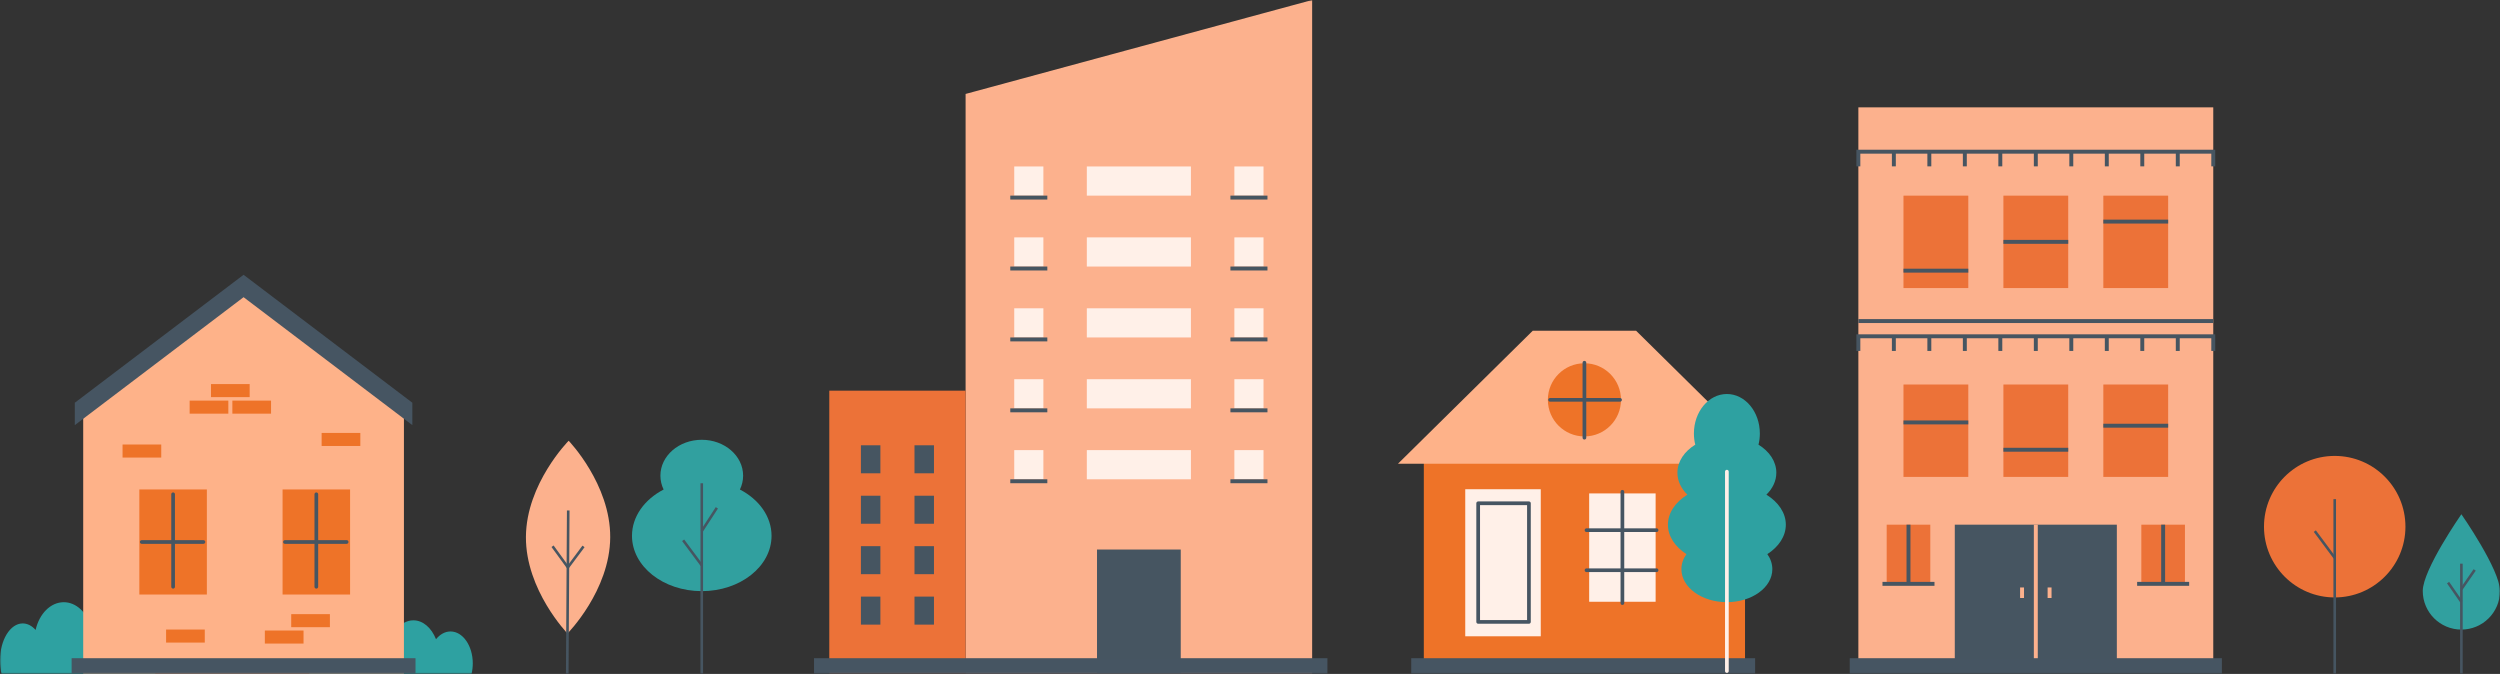 <?xml version="1.0" encoding="UTF-8"?>
<svg width="779px" height="210px" viewBox="0 0 779 210" version="1.1" xmlns="http://www.w3.org/2000/svg" xmlns:xlink="http://www.w3.org/1999/xlink">
    <rect x="0" y="0" width="779" height="210" fill="#333333" stroke="none"/>
    <title>Group 133</title>
    <defs>
        <polygon id="path-1" points="0 210 779 210 779 0 0 0"></polygon>
    </defs>
    <g id="Page-1" stroke="none" stroke-width="1" fill="none" fill-rule="evenodd">
        <g id="Desktop/Area-Guide---Tynemouth" transform="translate(-331, -2427)">
            <g id="Group-133" transform="translate(331, 2427)">
                <path d="M206.782,152.535 C206.14,151.206 205.783,149.748 205.783,148.216 C205.783,142.042 211.553,137.037 218.67,137.037 C225.788,137.037 231.557,142.042 231.557,148.216 C231.557,149.748 231.201,151.206 230.558,152.535 C236.489,155.614 240.413,160.92 240.413,166.96 C240.413,176.481 230.678,184.199 218.67,184.199 C206.662,184.199 196.927,176.481 196.927,166.96 C196.927,160.92 200.852,155.614 206.782,152.535" id="Fill-1" fill="#31A09F"></path>
                <mask id="mask-2" fill="white">
                    <use xlink:href="#path-1"></use>
                </mask>
                <g id="Clip-4"></g>
                <polygon id="Fill-3" fill="#465561" mask="url(#mask-2)" points="218.264 209.956 219.077 209.956 219.077 150.578 218.264 150.578"></polygon>
                <polygon id="Fill-5" fill="#465561" mask="url(#mask-2)" points="218.344 176.392 212.541 168.594 213.193 168.109 218.996 175.907"></polygon>
                <polygon id="Fill-6" fill="#465561" mask="url(#mask-2)" points="219.016 165.68 218.335 165.237 223.034 158.013 223.715 158.457"></polygon>
                <polygon id="Fill-7" fill="#FCB18D" mask="url(#mask-2)" points="579.066 205.903 689.654 205.903 689.654 33.452 579.066 33.452"></polygon>
                <polygon id="Fill-8" fill="#465561" mask="url(#mask-2)" points="677.982 109.355 679.208 109.355 679.208 104.787 677.982 104.787"></polygon>
                <polygon id="Fill-9" fill="#465561" mask="url(#mask-2)" points="666.923 109.355 668.149 109.355 668.149 104.787 666.923 104.787"></polygon>
                <polygon id="Fill-10" fill="#465561" mask="url(#mask-2)" points="655.865 109.355 657.09 109.355 657.09 104.787 655.865 104.787"></polygon>
                <polygon id="Fill-11" fill="#465561" mask="url(#mask-2)" points="644.806 109.355 646.031 109.355 646.031 104.787 644.806 104.787"></polygon>
                <polygon id="Fill-12" fill="#465561" mask="url(#mask-2)" points="633.747 109.355 634.973 109.355 634.973 104.787 633.747 104.787"></polygon>
                <polygon id="Fill-13" fill="#465561" mask="url(#mask-2)" points="622.688 109.355 623.914 109.355 623.914 104.787 622.688 104.787"></polygon>
                <polygon id="Fill-14" fill="#465561" mask="url(#mask-2)" points="611.629 109.355 612.855 109.355 612.855 104.787 611.629 104.787"></polygon>
                <polygon id="Fill-15" fill="#465561" mask="url(#mask-2)" points="600.57 109.355 601.796 109.355 601.796 104.787 600.57 104.787"></polygon>
                <polygon id="Fill-16" fill="#465561" mask="url(#mask-2)" points="589.512 109.355 590.737 109.355 590.737 104.787 589.512 104.787"></polygon>
                <polygon id="Fill-17" fill="#465561" mask="url(#mask-2)" points="690.267 109.355 689.041 109.355 689.041 105.4 579.678 105.4 579.678 109.355 578.453 109.355 578.453 104.174 690.267 104.174"></polygon>
                <polygon id="Fill-18" fill="#465561" mask="url(#mask-2)" points="677.982 51.836 679.208 51.836 679.208 47.268 677.982 47.268"></polygon>
                <polygon id="Fill-19" fill="#465561" mask="url(#mask-2)" points="666.923 51.836 668.149 51.836 668.149 47.268 666.923 47.268"></polygon>
                <polygon id="Fill-20" fill="#465561" mask="url(#mask-2)" points="655.865 51.836 657.09 51.836 657.09 47.268 655.865 47.268"></polygon>
                <polygon id="Fill-21" fill="#465561" mask="url(#mask-2)" points="644.806 51.836 646.031 51.836 646.031 47.268 644.806 47.268"></polygon>
                <polygon id="Fill-22" fill="#465561" mask="url(#mask-2)" points="633.747 51.836 634.973 51.836 634.973 47.268 633.747 47.268"></polygon>
                <polygon id="Fill-23" fill="#465561" mask="url(#mask-2)" points="622.688 51.836 623.914 51.836 623.914 47.268 622.688 47.268"></polygon>
                <polygon id="Fill-24" fill="#465561" mask="url(#mask-2)" points="611.629 51.836 612.855 51.836 612.855 47.268 611.629 47.268"></polygon>
                <polygon id="Fill-25" fill="#465561" mask="url(#mask-2)" points="600.57 51.836 601.796 51.836 601.796 47.268 600.57 47.268"></polygon>
                <polygon id="Fill-26" fill="#465561" mask="url(#mask-2)" points="589.512 51.836 590.737 51.836 590.737 47.268 589.512 47.268"></polygon>
                <polygon id="Fill-27" fill="#465561" mask="url(#mask-2)" points="690.267 51.836 689.041 51.836 689.041 47.881 579.678 47.881 579.678 51.836 578.453 51.836 578.453 46.655 690.267 46.655"></polygon>
                <polygon id="Fill-28" fill="#465561" mask="url(#mask-2)" points="579.066 100.656 689.654 100.656 689.654 99.43 579.066 99.43"></polygon>
                <polygon id="Fill-29" fill="#EC7238" mask="url(#mask-2)" points="624.261 89.758 644.459 89.758 644.459 60.967 624.261 60.967"></polygon>
                <polygon id="Fill-30" fill="#465561" mask="url(#mask-2)" points="624.261 75.976 644.459 75.976 644.459 74.749 624.261 74.749"></polygon>
                <polygon id="Fill-31" fill="#EC7238" mask="url(#mask-2)" points="593.123 89.758 613.321 89.758 613.321 60.967 593.123 60.967"></polygon>
                <polygon id="Fill-32" fill="#465561" mask="url(#mask-2)" points="593.122 84.95 613.32 84.95 613.32 83.724 593.122 83.724"></polygon>
                <polygon id="Fill-33" fill="#EC7238" mask="url(#mask-2)" points="655.399 89.758 675.597 89.758 675.597 60.967 655.399 60.967"></polygon>
                <polygon id="Fill-34" fill="#465561" mask="url(#mask-2)" points="655.399 69.662 675.597 69.662 675.597 68.436 655.399 68.436"></polygon>
                <polygon id="Fill-35" fill="#EC7238" mask="url(#mask-2)" points="624.261 148.606 644.459 148.606 644.459 119.815 624.261 119.815"></polygon>
                <polygon id="Fill-36" fill="#465561" mask="url(#mask-2)" points="624.261 140.754 644.459 140.754 644.459 139.527 624.261 139.527"></polygon>
                <polygon id="Fill-37" fill="#EC7238" mask="url(#mask-2)" points="655.399 148.606 675.597 148.606 675.597 119.815 655.399 119.815"></polygon>
                <polygon id="Fill-38" fill="#465561" mask="url(#mask-2)" points="655.399 133.262 675.597 133.262 675.597 132.036 655.399 132.036"></polygon>
                <polygon id="Fill-39" fill="#EC7238" mask="url(#mask-2)" points="593.123 148.606 613.321 148.606 613.321 119.815 593.123 119.815"></polygon>
                <polygon id="Fill-40" fill="#465561" mask="url(#mask-2)" points="593.123 132.243 613.32 132.243 613.32 131.016 593.123 131.016"></polygon>
                <polygon id="Fill-41" fill="#465561" mask="url(#mask-2)" points="609.111 205.903 659.609 205.903 659.609 163.488 609.111 163.488"></polygon>
                <polygon id="Fill-42" fill="#FCB18D" mask="url(#mask-2)" points="633.747 205.903 634.973 205.903 634.973 163.488 633.747 163.488"></polygon>
                <polygon id="Fill-43" fill="#EC7238" mask="url(#mask-2)" points="587.889 181.927 601.48 181.927 601.48 163.488 587.889 163.488"></polygon>
                <polygon id="Fill-44" fill="#465561" mask="url(#mask-2)" points="586.58 182.54 602.788 182.54 602.788 181.314 586.58 181.314"></polygon>
                <polygon id="Fill-45" fill="#465561" mask="url(#mask-2)" points="594.071 181.927 595.297 181.927 595.297 163.488 594.071 163.488"></polygon>
                <polygon id="Fill-46" fill="#EC7238" mask="url(#mask-2)" points="667.24 181.927 680.831 181.927 680.831 163.488 667.24 163.488"></polygon>
                <polygon id="Fill-47" fill="#465561" mask="url(#mask-2)" points="665.931 182.54 682.14 182.54 682.14 181.314 665.931 181.314"></polygon>
                <polygon id="Fill-48" fill="#465561" mask="url(#mask-2)" points="673.423 181.927 674.648 181.927 674.648 163.488 673.423 163.488"></polygon>
                <polygon id="Fill-49" fill="#FCB18D" mask="url(#mask-2)" points="629.458 186.337 630.684 186.337 630.684 183.054 629.458 183.054"></polygon>
                <polygon id="Fill-50" fill="#FCB18D" mask="url(#mask-2)" points="638.036 186.337 639.261 186.337 639.261 183.054 638.036 183.054"></polygon>
                <path d="M705.46,164.112 C705.46,176.289 715.327,186.16 727.498,186.16 C739.669,186.16 749.536,176.289 749.536,164.112 C749.536,151.935 739.669,142.064 727.498,142.064 C715.327,142.064 705.46,151.935 705.46,164.112" id="Fill-51" fill="#EC7238" mask="url(#mask-2)"></path>
                <polygon id="Fill-52" fill="#465561" mask="url(#mask-2)" points="727.092 209.956 727.904 209.956 727.904 155.539 727.092 155.539"></polygon>
                <polygon id="Fill-53" fill="#465561" mask="url(#mask-2)" points="727.172 174.071 720.97 165.737 721.622 165.252 727.824 173.585"></polygon>
                <path d="M754.933,184.138 C754.933,190.787 760.32,196.177 766.966,196.177 C773.612,196.177 779,190.787 779,184.138 C779,177.489 766.966,160.235 766.966,160.235 C766.966,160.235 754.933,177.489 754.933,184.138" id="Fill-54" fill="#31A09F" mask="url(#mask-2)"></path>
                <polygon id="Fill-55" fill="#465561" mask="url(#mask-2)" points="766.56 209.956 767.373 209.956 767.373 175.649 766.56 175.649"></polygon>
                <polygon id="Fill-56" fill="#465561" mask="url(#mask-2)" points="766.632 187.751 762.483 181.763 763.151 181.3 767.3 187.288"></polygon>
                <polygon id="Fill-57" fill="#465561" mask="url(#mask-2)" points="767.3 183.805 766.633 183.342 770.782 177.353 771.45 177.816"></polygon>
                <polygon id="Fill-58" fill="#EE7328" mask="url(#mask-2)" points="443.662 206.564 543.748 206.564 543.748 141.998 443.662 141.998"></polygon>
                <polygon id="Fill-59" fill="#FEB289" mask="url(#mask-2)" points="477.605 103.058 490.972 103.058 496.437 103.058 509.805 103.058 551.795 144.491 496.437 144.491 490.972 144.491 435.615 144.491"></polygon>
                <polygon id="Fill-60" fill="#FFF0E8" mask="url(#mask-2)" points="495.186 187.506 515.891 187.506 515.891 153.749 495.186 153.749"></polygon>
                <path d="M516.188,178.261 L494.353,178.261 C494.034,178.261 493.776,178.002 493.776,177.683 C493.776,177.364 494.034,177.106 494.353,177.106 L516.188,177.106 C516.507,177.106 516.765,177.364 516.765,177.683 C516.765,178.002 516.507,178.261 516.188,178.261" id="Fill-61" fill="#465562" mask="url(#mask-2)"></path>
                <path d="M516.188,165.779 L494.353,165.779 C494.034,165.779 493.776,165.521 493.776,165.202 C493.776,164.883 494.034,164.624 494.353,164.624 L516.188,164.624 C516.507,164.624 516.765,164.883 516.765,165.202 C516.765,165.521 516.507,165.779 516.188,165.779" id="Fill-62" fill="#465562" mask="url(#mask-2)"></path>
                <path d="M505.538,188.503 C505.219,188.503 504.961,188.244 504.961,187.925 L504.961,153.238 C504.961,152.919 505.219,152.66 505.538,152.66 C505.857,152.66 506.115,152.919 506.115,153.238 L506.115,187.925 C506.115,188.244 505.857,188.503 505.538,188.503" id="Fill-63" fill="#465562" mask="url(#mask-2)"></path>
                <path d="M482.312,124.592 C482.312,130.887 487.413,135.99 493.705,135.99 C499.997,135.99 505.098,130.887 505.098,124.592 C505.098,118.297 499.997,113.194 493.705,113.194 C487.413,113.194 482.312,118.297 482.312,124.592" id="Fill-64" fill="#EE7328" mask="url(#mask-2)"></path>
                <path d="M504.805,125.17 L483.015,125.17 C482.696,125.17 482.438,124.911 482.438,124.592 C482.438,124.273 482.696,124.015 483.015,124.015 L504.805,124.015 C505.124,124.015 505.382,124.273 505.382,124.592 C505.382,124.911 505.124,125.17 504.805,125.17" id="Fill-65" fill="#465562" mask="url(#mask-2)"></path>
                <path d="M493.705,136.967 C493.386,136.967 493.128,136.708 493.128,136.39 L493.128,113.024 C493.128,112.705 493.386,112.446 493.705,112.446 C494.024,112.446 494.282,112.705 494.282,113.024 L494.282,136.39 C494.282,136.708 494.024,136.967 493.705,136.967" id="Fill-66" fill="#465562" mask="url(#mask-2)"></path>
                <polygon id="Fill-67" fill="#465562" mask="url(#mask-2)" points="439.736 209.956 546.895 209.956 546.895 205.101 439.736 205.101"></polygon>
                <polygon id="Fill-68" fill="#FFF0E8" mask="url(#mask-2)" points="456.573 198.267 480.102 198.267 480.102 152.443 456.573 152.443"></polygon>
                <path d="M461.176,193.208 L475.837,193.208 L475.837,157.399 L461.176,157.399 L461.176,193.208 Z M476.415,194.362 L460.598,194.362 C460.28,194.362 460.021,194.104 460.021,193.785 L460.021,156.821 C460.021,156.502 460.28,156.244 460.598,156.244 L476.415,156.244 C476.733,156.244 476.992,156.502 476.992,156.821 L476.992,193.785 C476.992,194.104 476.733,194.362 476.415,194.362 L476.415,194.362 Z" id="Fill-69" fill="#465562" mask="url(#mask-2)"></path>
                <path d="M519.726,163.497 C519.726,159.783 522.063,156.445 525.781,154.137 C523.837,152.234 522.684,149.867 522.684,147.3 C522.684,143.786 524.847,140.646 528.242,138.561 C527.97,137.455 527.821,136.286 527.821,135.074 C527.821,128.28 532.42,122.772 538.095,122.772 C543.769,122.772 548.368,128.28 548.368,135.074 C548.368,136.286 548.22,137.455 547.947,138.561 C551.342,140.646 553.505,143.786 553.505,147.3 C553.505,149.867 552.352,152.234 550.408,154.137 C554.126,156.445 556.463,159.783 556.463,163.497 C556.463,167.11 554.25,170.369 550.704,172.668 C551.698,174.074 552.26,175.668 552.26,177.357 C552.26,183.033 545.918,187.635 538.095,187.635 C530.271,187.635 523.929,183.033 523.929,177.357 C523.929,175.668 524.491,174.074 525.486,172.668 C521.94,170.369 519.726,167.11 519.726,163.497" id="Fill-70" fill="#2EA1A1" mask="url(#mask-2)"></path>
                <path d="M538.095,209.688 C537.776,209.688 537.518,209.429 537.518,209.11 L537.518,146.964 C537.518,146.645 537.776,146.387 538.095,146.387 C538.413,146.387 538.672,146.645 538.672,146.964 L538.672,209.11 C538.672,209.429 538.413,209.688 538.095,209.688" id="Fill-71" fill="#FFF0E8" mask="url(#mask-2)"></path>
                <path d="M48.36,209.956 C48.591,209.006 48.718,207.987 48.718,206.926 C48.718,201.789 45.779,197.624 42.153,197.624 C40.514,197.624 39.015,198.478 37.864,199.887 C36.541,196.599 34.045,194.38 31.183,194.38 C30.177,194.38 29.217,194.657 28.336,195.155 C26.965,190.75 23.69,187.648 19.867,187.648 C15.723,187.648 12.223,191.293 11.095,196.293 C9.954,195.011 8.573,194.258 7.083,194.258 C3.171,194.258 -2.30831298e-05,199.436 -2.30831298e-05,205.825 C-2.30831298e-05,207.281 0.167,208.673 0.467,209.956 L48.36,209.956 Z" id="Fill-72" fill="#2EA1A1" mask="url(#mask-2)"></path>
                <path d="M146.94,209.956 C147.184,208.94 147.318,207.85 147.318,206.714 C147.318,201.218 144.214,196.763 140.387,196.763 C138.656,196.763 137.075,197.676 135.86,199.183 C134.463,195.666 131.829,193.292 128.806,193.292 C127.744,193.292 126.73,193.588 125.8,194.121 C124.353,189.408 120.897,186.09 116.86,186.09 C112.485,186.09 108.79,189.989 107.599,195.338 C106.395,193.966 104.937,193.161 103.364,193.161 C99.234,193.161 95.886,198.702 95.886,205.536 C95.886,207.094 96.062,208.583 96.38,209.956 L146.94,209.956 Z" id="Fill-73" fill="#2EA1A1" mask="url(#mask-2)"></path>
                <polygon id="Fill-74" fill="#FEB289" mask="url(#mask-2)" points="125.864 128.743 76.476 90.909 25.927 128.743 25.927 209.956 125.864 209.956"></polygon>
                <polygon id="Fill-75" fill="#465562" mask="url(#mask-2)" points="78.91 87.907 75.898 85.624 72.887 87.907 23.305 125.497 23.305 127.208 23.305 128.063 23.305 129.775 23.305 130.063 23.305 130.763 23.305 131.774 23.305 132.474 72.887 94.885 75.898 92.602 78.91 94.885 128.487 132.47 128.487 131.77 128.487 130.758 128.487 130.058 128.487 129.77 128.487 128.059 128.487 127.204 128.487 125.492"></polygon>
                <polygon id="Fill-76" fill="#EE7328" mask="url(#mask-2)" points="88.049 185.253 109.087 185.253 109.087 152.513 88.049 152.513"></polygon>
                <path d="M108.009,169.46 L88.8,169.46 C88.481,169.46 88.223,169.202 88.223,168.883 C88.223,168.564 88.481,168.306 88.8,168.306 L108.009,168.306 C108.328,168.306 108.586,168.564 108.586,168.883 C108.586,169.202 108.328,169.46 108.009,169.46" id="Fill-77" fill="#465562" mask="url(#mask-2)"></path>
                <path d="M98.569,183.416 C98.25,183.416 97.991,183.157 97.991,182.838 L97.991,154.014 C97.991,153.695 98.25,153.437 98.569,153.437 C98.887,153.437 99.146,153.695 99.146,154.014 L99.146,182.838 C99.146,183.157 98.887,183.416 98.569,183.416" id="Fill-78" fill="#465562" mask="url(#mask-2)"></path>
                <polygon id="Fill-79" fill="#EE7328" mask="url(#mask-2)" points="43.421 185.253 64.459 185.253 64.459 152.513 43.421 152.513"></polygon>
                <path d="M63.381,169.46 L44.171,169.46 C43.852,169.46 43.594,169.202 43.594,168.883 C43.594,168.564 43.852,168.306 44.171,168.306 L63.381,168.306 C63.7,168.306 63.958,168.564 63.958,168.883 C63.958,169.202 63.7,169.46 63.381,169.46" id="Fill-80" fill="#465562" mask="url(#mask-2)"></path>
                <path d="M53.941,183.416 C53.622,183.416 53.364,183.157 53.364,182.838 L53.364,154.014 C53.364,153.695 53.622,153.437 53.941,153.437 C54.259,153.437 54.518,153.695 54.518,154.014 L54.518,182.838 C54.518,183.157 54.259,183.416 53.941,183.416" id="Fill-81" fill="#465562" mask="url(#mask-2)"></path>
                <polygon id="Fill-82" fill="#EE7328" mask="url(#mask-2)" points="90.741 195.432 102.798 195.432 102.798 191.367 90.741 191.367"></polygon>
                <polygon id="Fill-83" fill="#EE7328" mask="url(#mask-2)" points="72.403 128.898 84.46 128.898 84.46 124.832 72.403 124.832"></polygon>
                <polygon id="Fill-84" fill="#EE7328" mask="url(#mask-2)" points="65.741 123.743 77.797 123.743 77.797 119.677 65.741 119.677"></polygon>
                <polygon id="Fill-85" fill="#EE7328" mask="url(#mask-2)" points="100.221 138.966 112.278 138.966 112.278 134.9 100.221 134.9"></polygon>
                <polygon id="Fill-86" fill="#EE7328" mask="url(#mask-2)" points="51.752 200.23 63.809 200.23 63.809 196.164 51.752 196.164"></polygon>
                <polygon id="Fill-87" fill="#EE7328" mask="url(#mask-2)" points="59.093 128.898 71.15 128.898 71.15 124.832 59.093 124.832"></polygon>
                <polygon id="Fill-88" fill="#EE7328" mask="url(#mask-2)" points="82.525 200.537 94.582 200.537 94.582 196.471 82.525 196.471"></polygon>
                <polygon id="Fill-89" fill="#EE7328" mask="url(#mask-2)" points="38.189 142.575 50.245 142.575 50.245 138.509 38.189 138.509"></polygon>
                <polygon id="Fill-90" fill="#465562" mask="url(#mask-2)" points="22.316 209.956 129.475 209.956 129.475 205.101 22.316 205.101"></polygon>
                <polygon id="Fill-91" fill="#465562" mask="url(#mask-2)" points="576.385 209.956 692.334 209.956 692.334 205.101 576.385 205.101"></polygon>
                <path d="M163.879,167.287 C163.779,183.872 176.829,197.396 176.829,197.396 C176.829,197.396 190.043,184.031 190.143,167.446 C190.244,150.861 177.193,137.337 177.193,137.337 C177.193,137.337 163.979,150.702 163.879,167.287" id="Fill-92" fill="#FCB18D" mask="url(#mask-2)"></path>
                <polygon id="Fill-93" fill="#465561" mask="url(#mask-2)" points="177.16 210 176.347 209.995 176.655 159.052 177.468 159.057"></polygon>
                <polygon id="Fill-94" fill="#465561" mask="url(#mask-2)" points="176.626 177.024 171.841 170.446 172.498 169.968 177.283 176.546"></polygon>
                <polygon id="Fill-95" fill="#465561" mask="url(#mask-2)" points="177.28 177.028 176.629 176.542 181.492 170.022 182.144 170.508"></polygon>
                <polygon id="Fill-96" fill="#FCB18D" mask="url(#mask-2)" points="300.882 29.271 408.866 0 408.866 209.797 300.882 209.797"></polygon>
                <polygon id="Fill-97" fill="#EC7238" mask="url(#mask-2)" points="258.405 209.797 300.882 209.797 300.882 121.725 258.405 121.725"></polygon>
                <polygon id="Fill-98" fill="#465561" mask="url(#mask-2)" points="341.827 209.797 367.92 209.797 367.92 171.231 341.827 171.231"></polygon>
                <polygon id="Fill-99" fill="#465561" mask="url(#mask-2)" points="284.955 147.48 291.025 147.48 291.025 138.75 284.955 138.75"></polygon>
                <polygon id="Fill-100" fill="#465561" mask="url(#mask-2)" points="268.261 147.48 274.331 147.48 274.331 138.75 268.261 138.75"></polygon>
                <polygon id="Fill-101" fill="#465561" mask="url(#mask-2)" points="284.955 163.198 291.025 163.198 291.025 154.468 284.955 154.468"></polygon>
                <polygon id="Fill-102" fill="#465561" mask="url(#mask-2)" points="268.261 163.198 274.331 163.198 274.331 154.468 268.261 154.468"></polygon>
                <polygon id="Fill-103" fill="#465561" mask="url(#mask-2)" points="284.955 178.916 291.025 178.916 291.025 170.185 284.955 170.185"></polygon>
                <polygon id="Fill-104" fill="#465561" mask="url(#mask-2)" points="268.261 178.916 274.331 178.916 274.331 170.185 268.261 170.185"></polygon>
                <polygon id="Fill-105" fill="#465561" mask="url(#mask-2)" points="284.955 194.633 291.025 194.633 291.025 185.903 284.955 185.903"></polygon>
                <polygon id="Fill-106" fill="#465561" mask="url(#mask-2)" points="268.261 194.633 274.331 194.633 274.331 185.903 268.261 185.903"></polygon>
                <polygon id="Fill-107" fill="#FFF0E8" mask="url(#mask-2)" points="338.654 149.344 371.093 149.344 371.093 140.258 338.654 140.258"></polygon>
                <polygon id="Fill-108" fill="#FFF0E8" mask="url(#mask-2)" points="338.654 127.248 371.093 127.248 371.093 118.161 338.654 118.161"></polygon>
                <polygon id="Fill-109" fill="#FFF0E8" mask="url(#mask-2)" points="338.654 105.151 371.093 105.151 371.093 96.064 338.654 96.064"></polygon>
                <polygon id="Fill-110" fill="#FFF0E8" mask="url(#mask-2)" points="338.654 83.054 371.093 83.054 371.093 73.968 338.654 73.968"></polygon>
                <polygon id="Fill-111" fill="#FFF0E8" mask="url(#mask-2)" points="338.654 60.957 371.093 60.957 371.093 51.871 338.654 51.871"></polygon>
                <polygon id="Fill-112" fill="#FFF0E8" mask="url(#mask-2)" points="316.035 60.957 325.118 60.957 325.118 51.871 316.035 51.871"></polygon>
                <polygon id="Fill-113" fill="#FFF0E8" mask="url(#mask-2)" points="316.035 83.054 325.118 83.054 325.118 73.968 316.035 73.968"></polygon>
                <polygon id="Fill-114" fill="#FFF0E8" mask="url(#mask-2)" points="316.035 105.151 325.118 105.151 325.118 96.064 316.035 96.064"></polygon>
                <polygon id="Fill-115" fill="#FFF0E8" mask="url(#mask-2)" points="316.035 127.248 325.118 127.248 325.118 118.161 316.035 118.161"></polygon>
                <polygon id="Fill-116" fill="#FFF0E8" mask="url(#mask-2)" points="316.035 149.344 325.118 149.344 325.118 140.258 316.035 140.258"></polygon>
                <polygon id="Fill-117" fill="#FFF0E8" mask="url(#mask-2)" points="384.63 60.957 393.712 60.957 393.712 51.871 384.63 51.871"></polygon>
                <polygon id="Fill-118" fill="#FFF0E8" mask="url(#mask-2)" points="384.63 83.054 393.712 83.054 393.712 73.968 384.63 73.968"></polygon>
                <polygon id="Fill-119" fill="#FFF0E8" mask="url(#mask-2)" points="384.63 105.151 393.712 105.151 393.712 96.064 384.63 96.064"></polygon>
                <polygon id="Fill-120" fill="#FFF0E8" mask="url(#mask-2)" points="384.63 127.248 393.712 127.248 393.712 118.161 384.63 118.161"></polygon>
                <polygon id="Fill-121" fill="#FFF0E8" mask="url(#mask-2)" points="384.63 149.344 393.712 149.344 393.712 140.258 384.63 140.258"></polygon>
                <polygon id="Fill-122" fill="#465562" mask="url(#mask-2)" points="253.645 209.956 413.625 209.956 413.625 205.101 253.645 205.101"></polygon>
                <polygon id="Fill-123" fill="#465561" mask="url(#mask-2)" points="314.805 150.571 326.347 150.571 326.347 149.344 314.805 149.344"></polygon>
                <polygon id="Fill-124" fill="#465561" mask="url(#mask-2)" points="314.805 128.474 326.347 128.474 326.347 127.248 314.805 127.248"></polygon>
                <polygon id="Fill-125" fill="#465561" mask="url(#mask-2)" points="314.805 106.377 326.347 106.377 326.347 105.151 314.805 105.151"></polygon>
                <polygon id="Fill-126" fill="#465561" mask="url(#mask-2)" points="314.805 84.28 326.347 84.28 326.347 83.054 314.805 83.054"></polygon>
                <polygon id="Fill-127" fill="#465561" mask="url(#mask-2)" points="314.805 62.184 326.347 62.184 326.347 60.957 314.805 60.957"></polygon>
                <polygon id="Fill-128" fill="#465561" mask="url(#mask-2)" points="383.4 150.571 394.942 150.571 394.942 149.344 383.4 149.344"></polygon>
                <polygon id="Fill-129" fill="#465561" mask="url(#mask-2)" points="383.4 128.474 394.942 128.474 394.942 127.248 383.4 127.248"></polygon>
                <polygon id="Fill-130" fill="#465561" mask="url(#mask-2)" points="383.4 106.377 394.942 106.377 394.942 105.151 383.4 105.151"></polygon>
                <polygon id="Fill-131" fill="#465561" mask="url(#mask-2)" points="383.4 84.28 394.942 84.28 394.942 83.054 383.4 83.054"></polygon>
                <polygon id="Fill-132" fill="#465561" mask="url(#mask-2)" points="383.4 62.184 394.942 62.184 394.942 60.957 383.4 60.957"></polygon>
            </g>
        </g>
    </g>
</svg>